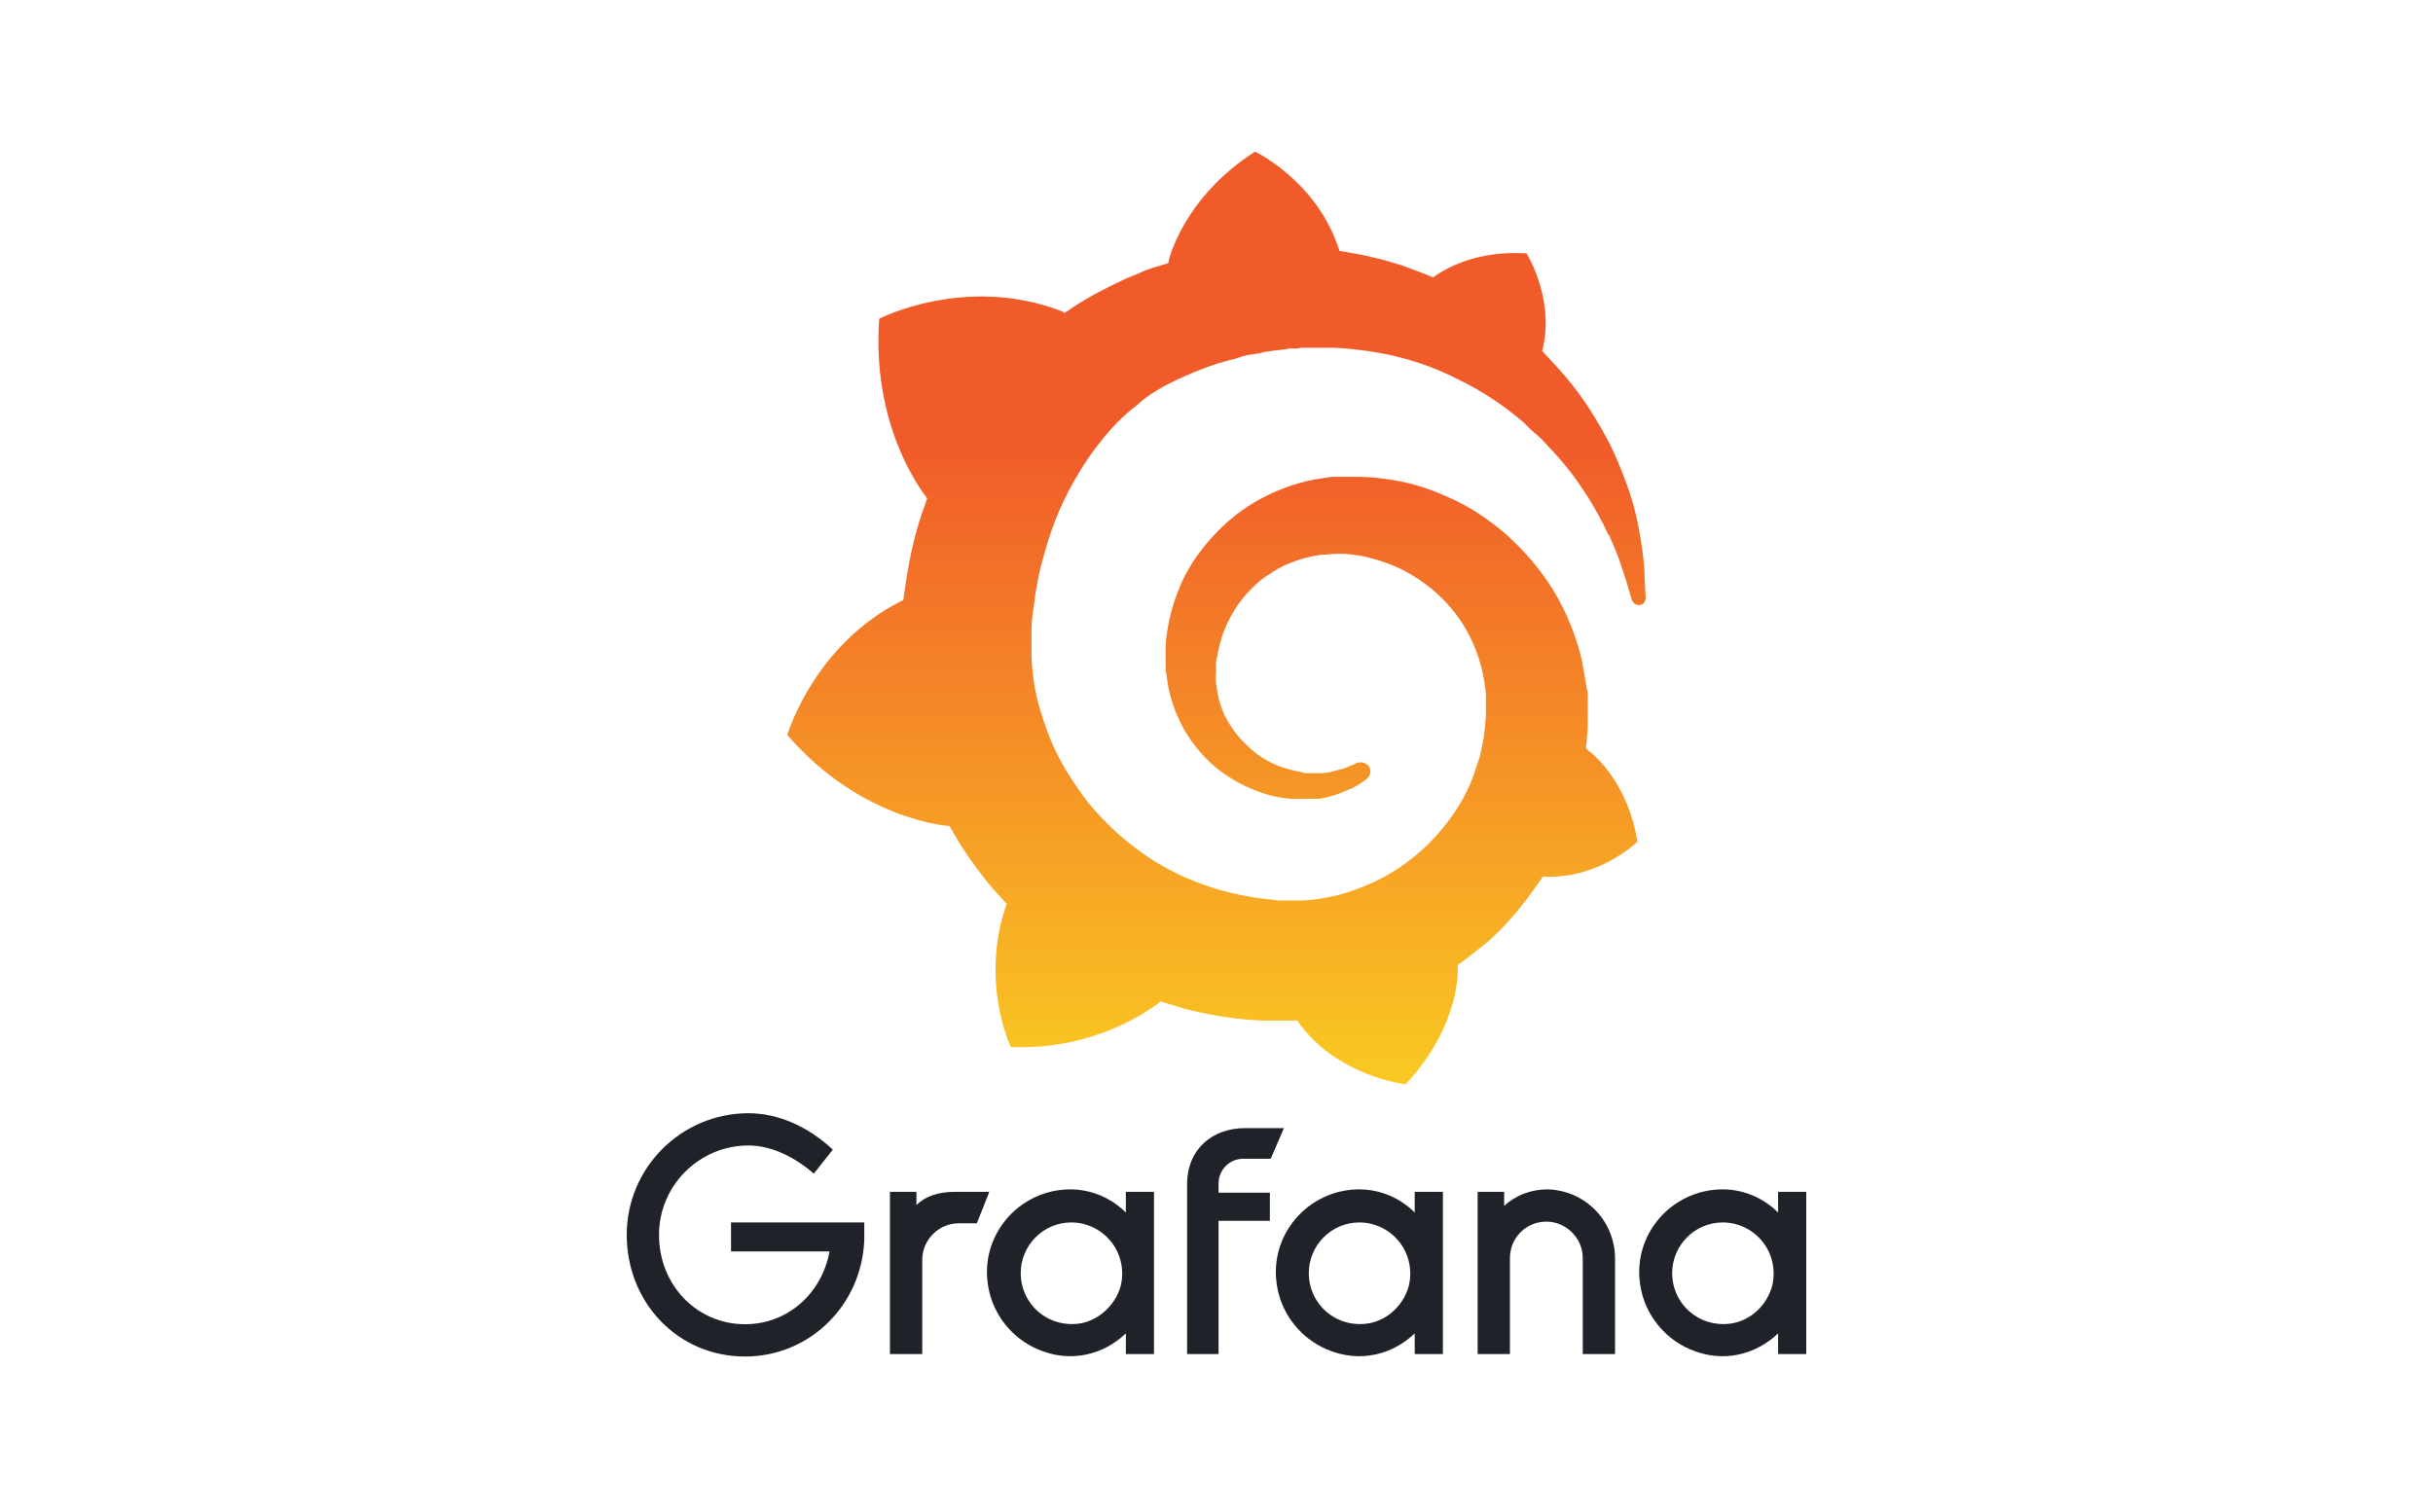 <svg width="140" height="87" viewBox="0 0 140 87" fill="none" xmlns="http://www.w3.org/2000/svg">
<g clip-path="url(#clip0_5017_55768)">
<path d="M49.733 71.359C49.59 75.122 46.59 78.075 42.875 78.075C38.969 78.075 36.063 74.931 36.063 71.073C36.063 67.215 39.207 64.072 43.065 64.072C44.78 64.072 46.494 64.834 47.923 66.168L46.828 67.549C45.732 66.596 44.399 65.929 43.065 65.929C40.255 65.929 37.921 68.216 37.921 71.073C37.921 73.979 40.112 76.217 42.875 76.217C45.351 76.217 47.304 74.407 47.733 72.026H42.065V70.359H49.733V71.359Z" fill="#1F2228"/>
<path d="M56.211 70.407H55.163C54.02 70.407 53.068 71.359 53.068 72.502V77.932H51.21V68.597H52.734V69.359C53.258 68.835 54.02 68.597 54.925 68.597H56.926L56.211 70.407Z" fill="#1F2228"/>
<path d="M66.404 77.933H64.784V76.742C63.546 77.933 61.641 78.504 59.688 77.647C58.259 77.028 57.163 75.694 56.878 74.122C56.306 71.121 58.64 68.454 61.593 68.454C62.831 68.454 63.974 68.978 64.784 69.788V68.597H66.404V77.933ZM64.498 73.979C64.927 72.074 63.498 70.359 61.641 70.359C60.021 70.359 58.735 71.693 58.735 73.265C58.735 75.075 60.307 76.456 62.165 76.17C63.26 75.98 64.213 75.075 64.498 73.979Z" fill="#1F2228"/>
<path d="M70.118 68.12V68.644H73.072V70.264H70.118V77.932H68.309V68.168C68.309 66.12 69.785 64.929 71.643 64.929H73.881L73.119 66.692H71.643C70.785 66.644 70.118 67.311 70.118 68.12Z" fill="#1F2228"/>
<path d="M82.979 77.933H81.407V76.742C80.169 77.933 78.264 78.504 76.311 77.647C74.882 77.028 73.787 75.694 73.501 74.122C72.929 71.121 75.263 68.454 78.216 68.454C79.454 68.454 80.598 68.978 81.407 69.788V68.597H83.027V77.933H82.979ZM81.074 73.979C81.502 72.074 80.074 70.359 78.216 70.359C76.597 70.359 75.311 71.693 75.311 73.265C75.311 75.075 76.882 76.456 78.74 76.17C79.883 75.98 80.788 75.075 81.074 73.979Z" fill="#1F2228"/>
<path d="M92.934 72.455V77.933H91.076V72.407C91.076 71.264 90.124 70.312 88.981 70.312C87.79 70.312 86.885 71.264 86.885 72.407V77.933H85.027V68.597H86.552V69.407C87.218 68.787 88.123 68.454 89.028 68.454C91.219 68.502 92.934 70.264 92.934 72.455Z" fill="#1F2228"/>
<path d="M103.888 77.933H102.316V76.742C101.078 77.933 99.173 78.504 97.22 77.647C95.791 77.028 94.696 75.694 94.41 74.122C93.838 71.121 96.172 68.454 99.125 68.454C100.364 68.454 101.507 68.978 102.316 69.788V68.597H103.936V77.933H103.888ZM101.983 73.979C102.412 72.074 100.983 70.359 99.125 70.359C97.506 70.359 96.22 71.693 96.22 73.265C96.22 75.075 97.792 76.456 99.649 76.17C100.792 75.98 101.697 75.075 101.983 73.979Z" fill="#1F2228"/>
<path d="M94.601 32.493C94.505 31.588 94.362 30.54 94.077 29.397C93.791 28.254 93.315 27.015 92.695 25.682C92.029 24.396 91.219 23.015 90.124 21.729C89.695 21.205 89.219 20.728 88.742 20.204C89.504 17.204 87.837 14.584 87.837 14.584C84.932 14.393 83.122 15.489 82.455 15.965C82.36 15.918 82.217 15.87 82.122 15.822C81.645 15.632 81.121 15.441 80.597 15.251C80.074 15.108 79.55 14.918 79.026 14.822C78.502 14.679 77.93 14.584 77.359 14.489C77.263 14.489 77.168 14.441 77.073 14.441C75.835 10.44 72.215 8.726 72.215 8.726C68.071 11.393 67.261 14.965 67.261 14.965C67.261 14.965 67.261 15.06 67.213 15.156C66.975 15.203 66.785 15.299 66.547 15.346C66.261 15.441 65.927 15.537 65.642 15.68C65.356 15.822 65.022 15.918 64.737 16.061C64.118 16.346 63.546 16.632 62.927 16.966C62.355 17.299 61.784 17.632 61.26 18.013C61.164 17.966 61.117 17.918 61.117 17.918C55.544 15.775 50.591 18.347 50.591 18.347C50.162 24.301 52.829 28.016 53.353 28.683C53.21 29.064 53.115 29.397 52.972 29.778C52.544 31.112 52.258 32.493 52.067 33.922C52.02 34.112 52.02 34.35 51.972 34.541C46.828 37.065 45.304 42.305 45.304 42.305C49.59 47.258 54.639 47.544 54.639 47.544C55.258 48.687 56.02 49.783 56.83 50.783C57.164 51.212 57.545 51.593 57.926 52.021C56.354 56.498 58.164 60.261 58.164 60.261C62.974 60.452 66.118 58.166 66.785 57.642C67.261 57.784 67.737 57.927 68.214 58.07C69.69 58.451 71.214 58.689 72.691 58.737C73.072 58.737 73.453 58.737 73.834 58.737H74.025H74.167H74.406H74.644C76.882 61.976 80.883 62.404 80.883 62.404C83.693 59.404 83.884 56.498 83.884 55.832C83.884 55.832 83.884 55.832 83.884 55.784C83.884 55.736 83.884 55.689 83.884 55.689C83.884 55.641 83.884 55.593 83.884 55.546C84.456 55.117 85.027 54.688 85.599 54.212C86.742 53.212 87.694 52.021 88.552 50.783C88.647 50.688 88.695 50.545 88.79 50.449C91.981 50.64 94.22 48.449 94.22 48.449C93.696 45.115 91.79 43.495 91.409 43.21C91.409 43.21 91.409 43.21 91.362 43.162L91.314 43.114L91.267 43.067C91.267 42.876 91.314 42.686 91.314 42.448C91.362 42.066 91.362 41.733 91.362 41.352V41.066V40.923V40.876C91.362 40.781 91.362 40.828 91.362 40.781V40.542V40.257C91.362 40.161 91.362 40.066 91.362 39.971C91.362 39.876 91.362 39.78 91.314 39.685L91.267 39.399L91.219 39.114C91.171 38.732 91.076 38.399 91.028 38.018C90.695 36.589 90.124 35.208 89.409 34.017C88.647 32.779 87.742 31.731 86.694 30.778C85.646 29.873 84.503 29.111 83.265 28.587C82.026 28.016 80.788 27.682 79.502 27.539C78.883 27.444 78.216 27.444 77.597 27.444H77.359H77.311H77.216H77.121H76.882C76.787 27.444 76.692 27.444 76.644 27.444C76.311 27.492 75.977 27.539 75.692 27.587C74.406 27.825 73.215 28.302 72.167 28.921C71.119 29.54 70.214 30.35 69.452 31.255C68.69 32.16 68.118 33.112 67.737 34.16C67.356 35.16 67.118 36.256 67.071 37.256C67.071 37.494 67.071 37.78 67.071 38.018C67.071 38.066 67.071 38.161 67.071 38.209V38.399C67.071 38.542 67.071 38.637 67.118 38.78C67.166 39.304 67.261 39.78 67.404 40.257C67.69 41.209 68.118 42.066 68.69 42.829C69.262 43.591 69.881 44.162 70.595 44.639C71.31 45.115 72.024 45.448 72.786 45.686C73.548 45.925 74.263 46.02 74.93 45.972C75.025 45.972 75.12 45.972 75.168 45.972C75.215 45.972 75.263 45.972 75.311 45.972C75.358 45.972 75.406 45.972 75.454 45.972C75.549 45.972 75.596 45.972 75.692 45.972H75.739H75.787C75.835 45.972 75.882 45.972 75.93 45.972C76.025 45.972 76.12 45.925 76.168 45.925C76.263 45.925 76.311 45.877 76.406 45.877C76.549 45.829 76.74 45.782 76.882 45.734C77.168 45.639 77.454 45.496 77.74 45.401C78.025 45.258 78.264 45.115 78.454 44.972C78.502 44.924 78.597 44.877 78.645 44.829C78.883 44.639 78.93 44.305 78.74 44.067C78.549 43.877 78.264 43.829 78.025 43.924C77.978 43.972 77.93 43.972 77.835 44.019C77.644 44.115 77.406 44.21 77.216 44.258C76.978 44.305 76.74 44.4 76.501 44.448C76.358 44.448 76.263 44.496 76.12 44.496C76.073 44.496 75.977 44.496 75.93 44.496C75.882 44.496 75.787 44.496 75.739 44.496C75.692 44.496 75.596 44.496 75.549 44.496C75.454 44.496 75.406 44.496 75.311 44.496H75.263H75.215C75.168 44.496 75.168 44.496 75.12 44.496C75.072 44.496 74.977 44.496 74.93 44.448C74.406 44.353 73.834 44.21 73.31 43.972C72.786 43.734 72.262 43.4 71.834 42.971C71.357 42.543 70.976 42.066 70.643 41.495C70.309 40.923 70.119 40.304 70.024 39.685C69.976 39.352 69.928 39.018 69.976 38.685C69.976 38.59 69.976 38.494 69.976 38.399V38.351V38.304C69.976 38.256 69.976 38.209 69.976 38.161C69.976 37.97 70.024 37.828 70.071 37.637C70.309 36.208 71.024 34.827 72.119 33.779C72.405 33.493 72.691 33.255 73.024 33.065C73.358 32.826 73.691 32.636 74.025 32.493C74.358 32.35 74.739 32.207 75.12 32.112C75.501 32.017 75.882 31.921 76.263 31.921C76.454 31.921 76.644 31.874 76.835 31.874C76.882 31.874 76.93 31.874 76.978 31.874H77.121H77.216H77.263H77.406C77.835 31.921 78.264 31.969 78.645 32.064C79.454 32.255 80.264 32.541 81.026 32.969C82.55 33.827 83.836 35.113 84.598 36.684C84.979 37.446 85.265 38.304 85.408 39.209C85.456 39.447 85.456 39.637 85.503 39.876V40.018V40.161C85.503 40.209 85.503 40.257 85.503 40.304C85.503 40.352 85.503 40.4 85.503 40.447V40.59V40.733C85.503 40.828 85.503 41.019 85.503 41.114C85.503 41.352 85.456 41.59 85.456 41.828C85.408 42.066 85.408 42.305 85.361 42.543C85.313 42.781 85.265 43.019 85.218 43.257C85.122 43.734 84.932 44.162 84.789 44.639C84.456 45.544 83.979 46.401 83.408 47.163C82.264 48.735 80.693 50.021 78.93 50.83C78.025 51.212 77.121 51.545 76.168 51.688C75.692 51.783 75.215 51.831 74.739 51.831H74.644H74.549H74.406H74.167H74.025H73.977C73.739 51.831 73.453 51.831 73.215 51.783C72.167 51.688 71.167 51.497 70.166 51.212C69.166 50.926 68.214 50.545 67.309 50.068C65.499 49.116 63.879 47.734 62.593 46.163C61.974 45.353 61.403 44.496 60.926 43.591C60.45 42.686 60.117 41.733 59.831 40.781C59.545 39.828 59.402 38.828 59.355 37.828V37.637V37.589V37.542V37.446V37.303V37.256V37.208V37.113V36.875V36.827V36.732C59.355 36.589 59.355 36.494 59.355 36.351C59.355 35.875 59.402 35.351 59.497 34.827C59.545 34.303 59.64 33.827 59.736 33.303C59.831 32.779 59.974 32.302 60.117 31.779C60.402 30.778 60.736 29.826 61.164 28.921C62.022 27.111 63.117 25.491 64.403 24.205C64.737 23.872 65.07 23.586 65.451 23.3C65.594 23.157 65.927 22.872 66.308 22.634C66.689 22.395 67.071 22.157 67.499 21.967C67.69 21.871 67.88 21.776 68.118 21.681C68.214 21.633 68.309 21.586 68.452 21.538C68.547 21.49 68.642 21.443 68.785 21.395C69.214 21.205 69.643 21.062 70.071 20.919C70.166 20.871 70.309 20.871 70.405 20.824C70.5 20.776 70.643 20.776 70.738 20.728C70.976 20.681 71.167 20.633 71.405 20.538C71.5 20.49 71.643 20.49 71.738 20.442C71.834 20.442 71.977 20.395 72.072 20.395C72.167 20.395 72.31 20.347 72.405 20.347L72.596 20.3L72.786 20.252C72.881 20.252 73.024 20.204 73.12 20.204C73.263 20.204 73.358 20.157 73.501 20.157C73.596 20.157 73.786 20.109 73.882 20.109C73.977 20.109 74.025 20.109 74.12 20.061H74.263H74.358H74.453C74.596 20.061 74.691 20.061 74.834 20.014H75.025H75.072H75.168C75.263 20.014 75.406 20.014 75.501 20.014C75.93 20.014 76.358 20.014 76.787 20.014C77.644 20.061 78.502 20.157 79.311 20.3C80.931 20.585 82.503 21.109 83.884 21.824C85.265 22.491 86.551 23.348 87.599 24.253C87.647 24.301 87.742 24.348 87.79 24.444C87.837 24.491 87.933 24.539 87.98 24.634C88.123 24.729 88.218 24.872 88.361 24.967C88.504 25.063 88.599 25.206 88.742 25.301C88.838 25.444 88.98 25.539 89.076 25.682C89.552 26.158 89.981 26.682 90.362 27.158C91.124 28.159 91.743 29.159 92.219 30.111C92.267 30.159 92.267 30.207 92.314 30.302C92.362 30.35 92.362 30.397 92.41 30.492C92.457 30.588 92.505 30.731 92.6 30.826C92.648 30.921 92.695 31.064 92.743 31.159C92.791 31.255 92.838 31.397 92.886 31.493C93.076 31.921 93.219 32.35 93.362 32.779C93.6 33.446 93.743 34.017 93.886 34.493C93.934 34.684 94.124 34.827 94.315 34.827C94.553 34.827 94.696 34.636 94.696 34.398C94.648 33.827 94.648 33.207 94.601 32.493Z" fill="url(#paint0_linear_5017_55768)"/>
</g>
<defs>
<linearGradient id="paint0_linear_5017_55768" x1="70" y1="74.508" x2="70" y2="25.519" gradientUnits="userSpaceOnUse">
<stop stop-color="#FCEE1F"/>
<stop offset="1" stop-color="#F15B2A"/>
</linearGradient>
<clipPath id="clip0_5017_55768">
<rect width="67.873" height="69.349" fill="white" transform="translate(36.063 8.726)"/>
</clipPath>
</defs>
</svg>
